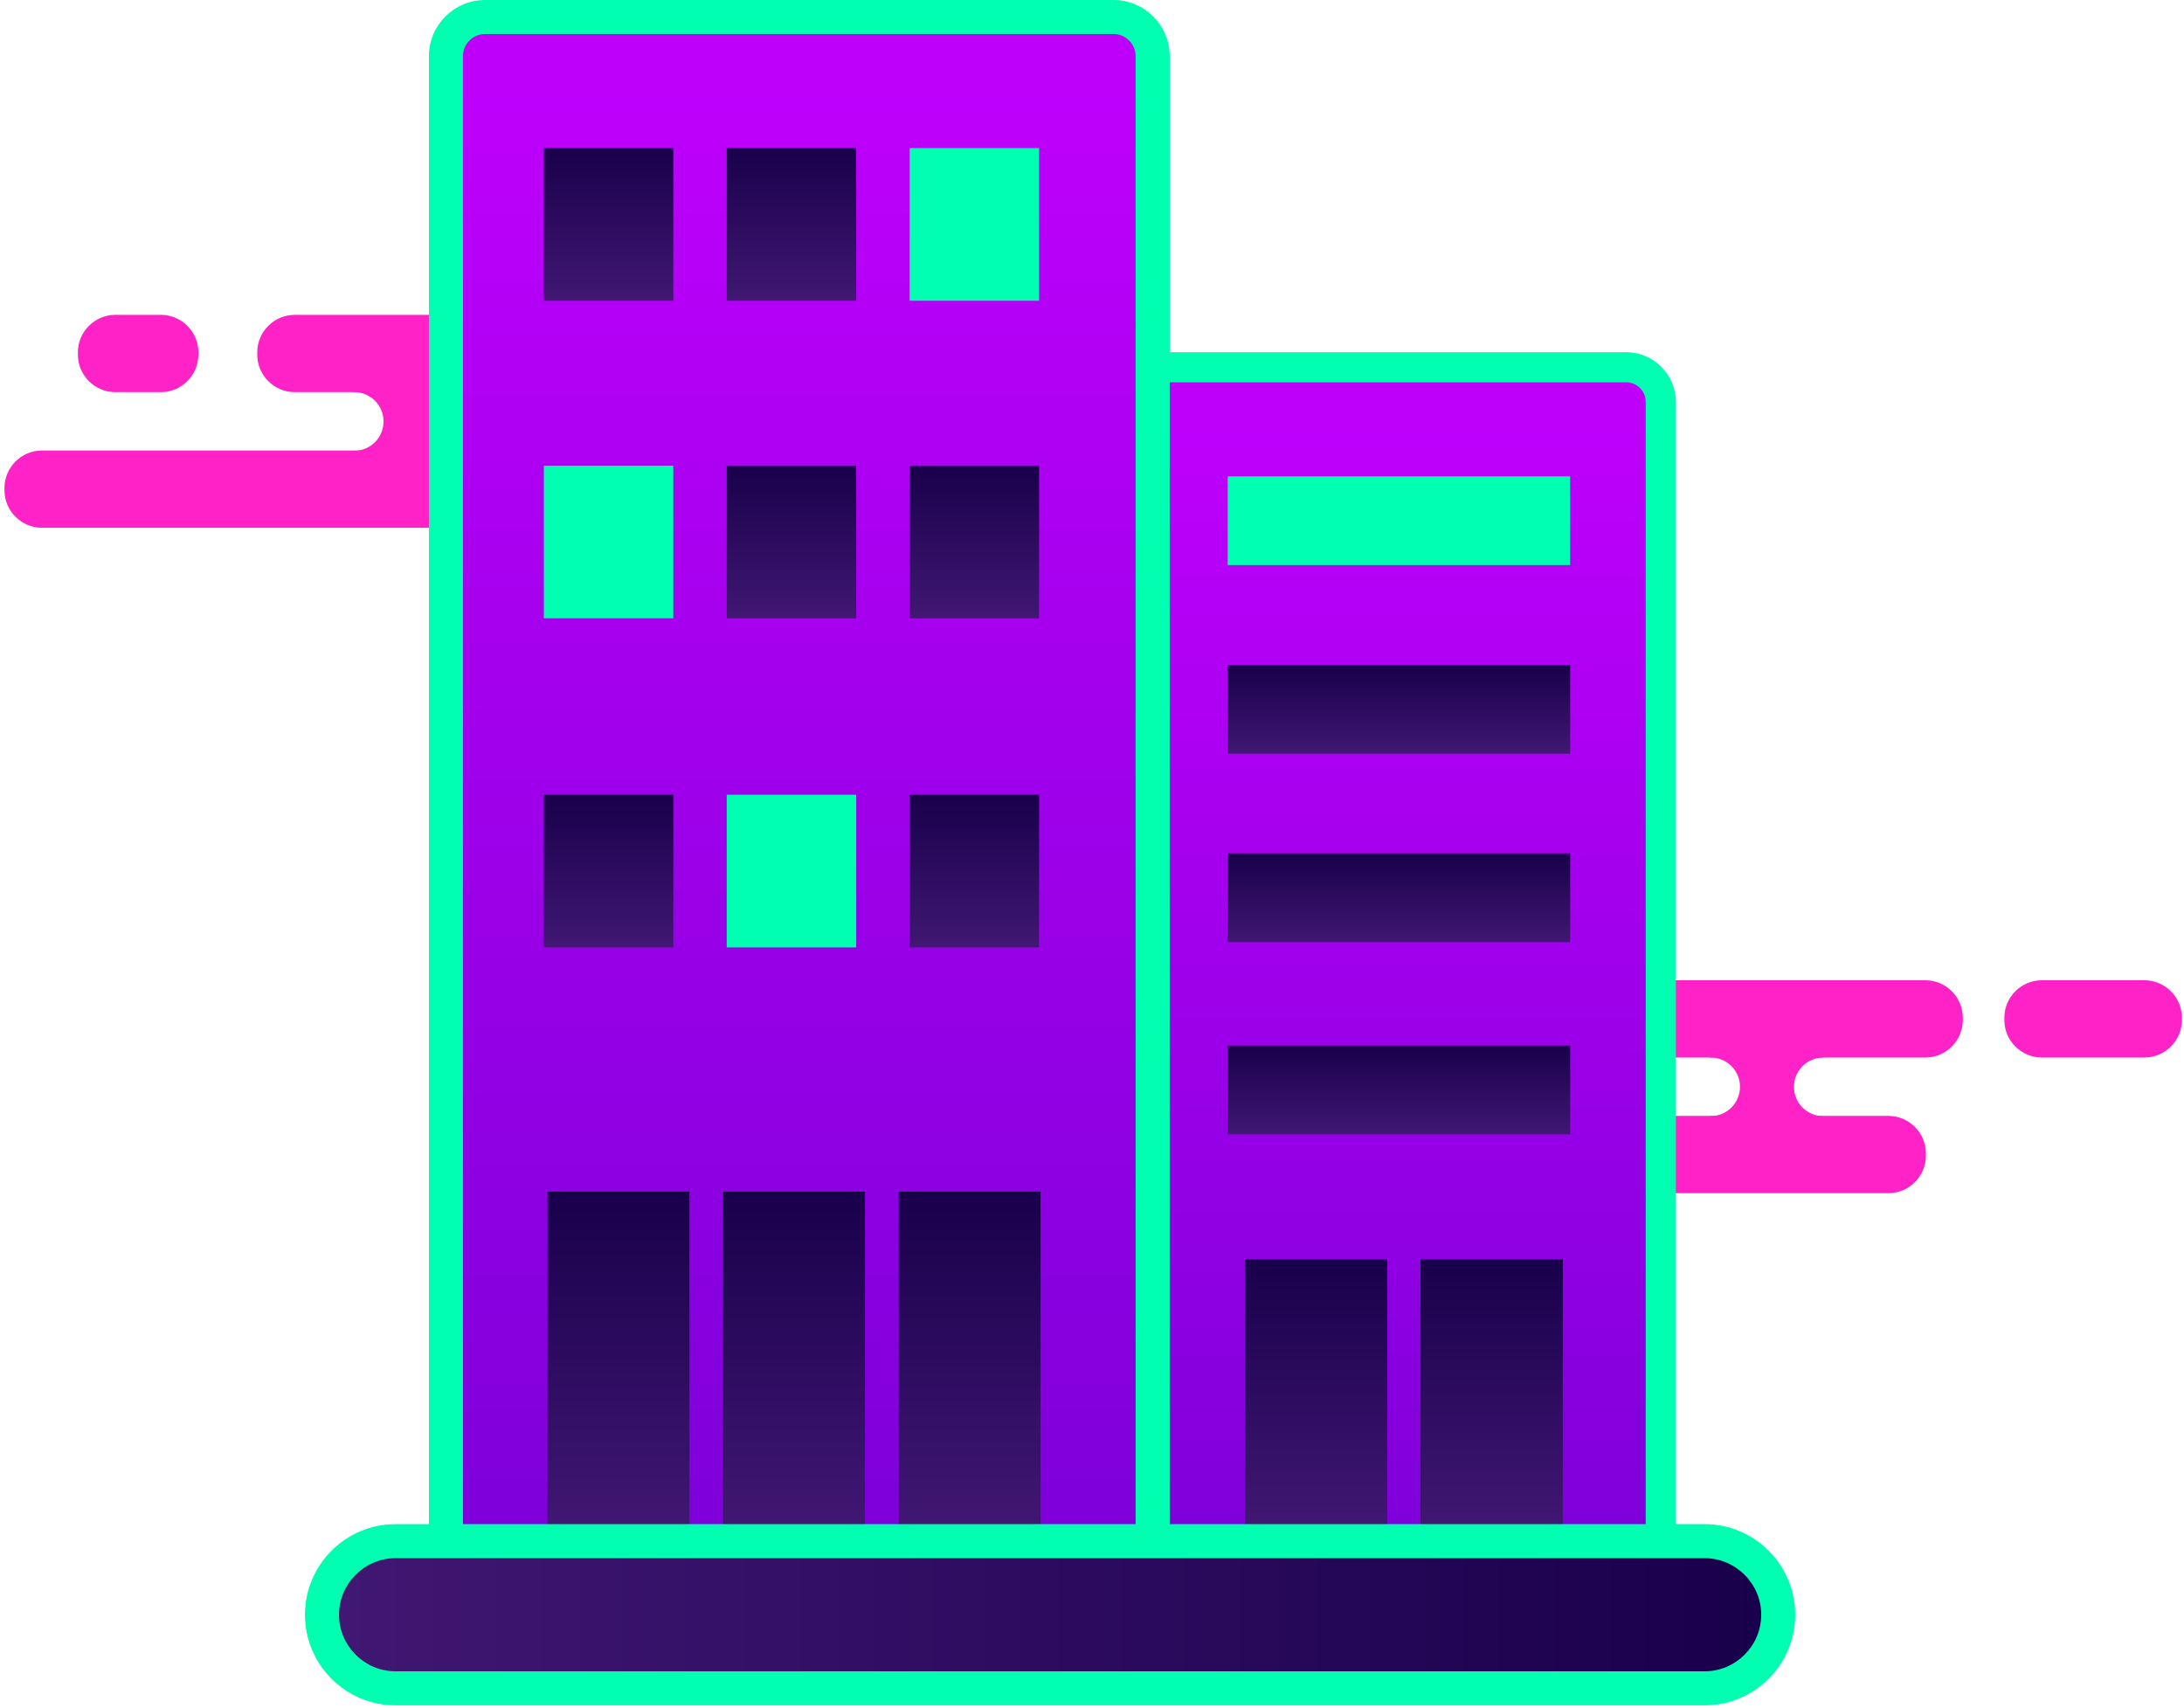 <svg width="385" height="301" viewBox="0 0 385 301" fill="none" xmlns="http://www.w3.org/2000/svg">
<path d="M287.72 196.7H332.9C336.53 196.7 339.5 199.67 339.5 203.3V203.72C339.5 207.35 336.53 210.32 332.9 210.32H287.72C284.09 210.32 281.12 207.35 281.12 203.72V203.3C281.12 199.67 284.09 196.7 287.72 196.7Z" fill="#FF22C6"/>
<path d="M260.35 172.79H339.41C343.04 172.79 346.01 175.76 346.01 179.39V179.81C346.01 183.44 343.04 186.41 339.41 186.41H260.35C256.72 186.41 253.75 183.44 253.75 179.81V179.39C253.75 175.76 256.72 172.79 260.35 172.79Z" fill="#FF22C6"/>
<path d="M359.93 172.79H378.03C381.66 172.79 384.63 175.76 384.63 179.39V179.81C384.63 183.44 381.66 186.41 378.03 186.41H359.93C356.3 186.41 353.33 183.44 353.33 179.81V179.39C353.33 175.76 356.3 172.79 359.93 172.79Z" fill="#FF22C6"/>
<path d="M306.73 191.57C306.73 194.42 304.42 196.74 301.56 196.74C301.51 196.74 301.45 196.73 301.4 196.73V198.04H321.31V196.74C318.5 196.69 316.24 194.4 316.24 191.58C316.24 188.76 318.5 186.47 321.31 186.42V183.75H301.4V186.42C301.45 186.42 301.51 186.41 301.56 186.41C304.42 186.41 306.73 188.72 306.73 191.57Z" fill="#FF22C6"/>
<path d="M174.98 291.44C171.61 291.44 168.87 288.7 168.87 285.33V70.83C168.87 67.46 171.61 64.72 174.98 64.72H286.67C290.04 64.72 292.78 67.46 292.78 70.83V285.33C292.78 288.7 290.04 291.44 286.67 291.44H174.98Z" fill="url(#paint0_linear)"/>
<path d="M286.66 67.39C288.57 67.39 290.11 68.94 290.11 70.84V285.34C290.11 287.25 288.56 288.79 286.66 288.79H174.98C173.07 288.79 171.53 287.25 171.53 285.34V70.84C171.53 68.93 173.08 67.39 174.98 67.39H286.66ZM286.66 62.08H174.98C170.15 62.08 166.22 66.01 166.22 70.84V285.34C166.22 290.17 170.15 294.1 174.98 294.1H286.67C291.5 294.1 295.43 290.17 295.43 285.34V70.84C295.42 66.01 291.49 62.08 286.66 62.08Z" fill="#00FFB1"/>
<path d="M7.39 79.41H120.75C124.38 79.41 127.35 82.38 127.35 86.01V86.43C127.35 90.06 124.38 93.03 120.75 93.03H7.39C3.76 93.03 0.79 90.06 0.79 86.43V86.01C0.79 82.38 3.76 79.41 7.39 79.41Z" fill="#FF22C6"/>
<path d="M51.95 55.5H110.85C114.48 55.5 117.45 58.47 117.45 62.1V62.52C117.45 66.15 114.48 69.12 110.85 69.12H51.95C48.32 69.12 45.35 66.15 45.35 62.52V62.1C45.35 58.47 48.32 55.5 51.95 55.5Z" fill="#FF22C6"/>
<path d="M20.33 55.5H28.37C32 55.5 34.97 58.47 34.97 62.1V62.52C34.97 66.15 32 69.12 28.37 69.12H20.33C16.7 69.12 13.73 66.15 13.73 62.52V62.1C13.73 58.47 16.7 55.5 20.33 55.5Z" fill="#FF22C6"/>
<path d="M67.61 74.29C67.61 77.14 65.3 79.46 62.44 79.46C62.39 79.46 62.33 79.45 62.28 79.45V80.76H82.19V79.46C79.38 79.41 77.12 77.12 77.12 74.3C77.12 71.48 79.38 69.19 82.19 69.14V66.47H62.28V69.14C62.33 69.14 62.39 69.13 62.44 69.13C65.29 69.12 67.61 71.43 67.61 74.29Z" fill="#FF22C6"/>
<path d="M85.51 291.79C81.7 291.79 78.61 288.69 78.61 284.89V9.9C78.61 6.09 81.71 3 85.51 3H196.3C200.1 3 203.2 6.1 203.2 9.9V284.88C203.2 288.68 200.1 291.78 196.3 291.78H85.51V291.79Z" fill="url(#paint1_linear)"/>
<path d="M196.29 6C198.44 6 200.19 7.75 200.19 9.9V284.88C200.19 287.03 198.44 288.78 196.29 288.78H85.51C83.36 288.78 81.61 287.03 81.61 284.88V9.9C81.61 7.75 83.36 6 85.51 6H196.29ZM196.29 0H85.51C80.05 0 75.61 4.44 75.61 9.9V284.88C75.61 290.34 80.05 294.78 85.51 294.78H196.3C201.76 294.78 206.2 290.34 206.2 284.88V9.9C206.19 4.44 201.75 0 196.29 0Z" fill="#00FFB1"/>
<path d="M118.69 26.1H95.87V53.01H118.69V26.1Z" fill="url(#paint2_linear)"/>
<path d="M150.93 26.1H128.11V53.01H150.93V26.1Z" fill="url(#paint3_linear)"/>
<path d="M183.17 26.1H160.35V53.01H183.17V26.1Z" fill="#00FFB1"/>
<path d="M118.69 82.08H95.87V108.99H118.69V82.08Z" fill="#00FFB1"/>
<path d="M150.93 82.08H128.11V108.99H150.93V82.08Z" fill="url(#paint4_linear)"/>
<path d="M183.17 82.08H160.35V108.99H183.17V82.08Z" fill="url(#paint5_linear)"/>
<path d="M118.69 140.09H95.87V167H118.69V140.09Z" fill="url(#paint6_linear)"/>
<path d="M150.93 140.09H128.11V167H150.93V140.09Z" fill="#00FFB1"/>
<path d="M183.17 140.09H160.35V167H183.17V140.09Z" fill="url(#paint7_linear)"/>
<path d="M276.79 83.97H216.41V99.61H276.79V83.97Z" fill="#00FFB1"/>
<path d="M276.79 117.2H216.41V132.84H276.79V117.2Z" fill="url(#paint8_linear)"/>
<path d="M276.79 150.43H216.41V166.07H276.79V150.43Z" fill="url(#paint9_linear)"/>
<path d="M276.79 184.31H216.41V199.95H276.79V184.31Z" fill="url(#paint10_linear)"/>
<path d="M121.53 210.05H96.52V269.34H121.53V210.05Z" fill="url(#paint11_linear)"/>
<path d="M152.48 210.05H127.47V269.34H152.48V210.05Z" fill="url(#paint12_linear)"/>
<path d="M183.43 210.05H158.42V269.34H183.43V210.05Z" fill="url(#paint13_linear)"/>
<path d="M244.54 222H219.45V269.35H244.54V222Z" fill="url(#paint14_linear)"/>
<path d="M275.49 222H250.4V269.35H275.49V222Z" fill="url(#paint15_linear)"/>
<path d="M69.73 297.6C62.58 297.6 56.76 291.78 56.76 284.63C56.76 277.48 62.58 271.66 69.73 271.66H300.49C307.64 271.66 313.46 277.48 313.46 284.63C313.46 291.78 307.64 297.6 300.49 297.6H69.73Z" fill="url(#paint16_linear)"/>
<path d="M300.5 274.66C305.98 274.66 310.47 279.15 310.47 284.63C310.47 290.11 305.98 294.6 300.5 294.6H69.73C64.25 294.6 59.76 290.11 59.76 284.63C59.76 279.15 64.25 274.66 69.73 274.66H300.5ZM300.5 268.66H69.73C60.92 268.66 53.76 275.82 53.76 284.63C53.76 293.44 60.92 300.6 69.73 300.6H300.49C309.3 300.6 316.46 293.44 316.46 284.63C316.46 275.82 309.3 268.66 300.5 268.66Z" fill="#00FFB1"/>
<defs>
<linearGradient id="paint0_linear" x1="230.819" y1="291.439" x2="230.819" y2="64.733" gradientUnits="userSpaceOnUse">
<stop offset="0.005" stop-color="#7900D7"/>
<stop offset="0.956" stop-color="#BE00FB"/>
</linearGradient>
<linearGradient id="paint1_linear" x1="140.9" y1="291.785" x2="140.9" y2="2.998" gradientUnits="userSpaceOnUse">
<stop offset="0.005" stop-color="#7900D7"/>
<stop offset="0.956" stop-color="#BE00FB"/>
</linearGradient>
<linearGradient id="paint2_linear" x1="107.279" y1="53.012" x2="107.279" y2="26.097" gradientUnits="userSpaceOnUse">
<stop offset="0.013" stop-color="#401772"/>
<stop offset="0.998" stop-color="#19004B"/>
<stop offset="1"/>
</linearGradient>
<linearGradient id="paint3_linear" x1="139.521" y1="53.012" x2="139.521" y2="26.097" gradientUnits="userSpaceOnUse">
<stop offset="0.013" stop-color="#401772"/>
<stop offset="0.998" stop-color="#19004B"/>
<stop offset="1"/>
</linearGradient>
<linearGradient id="paint4_linear" x1="139.521" y1="108.992" x2="139.521" y2="82.077" gradientUnits="userSpaceOnUse">
<stop offset="0.013" stop-color="#401772"/>
<stop offset="0.998" stop-color="#19004B"/>
<stop offset="1"/>
</linearGradient>
<linearGradient id="paint5_linear" x1="171.763" y1="108.992" x2="171.763" y2="82.077" gradientUnits="userSpaceOnUse">
<stop offset="0.013" stop-color="#401772"/>
<stop offset="0.998" stop-color="#19004B"/>
<stop offset="1"/>
</linearGradient>
<linearGradient id="paint6_linear" x1="107.279" y1="167.004" x2="107.279" y2="140.09" gradientUnits="userSpaceOnUse">
<stop offset="0.013" stop-color="#401772"/>
<stop offset="0.998" stop-color="#19004B"/>
<stop offset="1"/>
</linearGradient>
<linearGradient id="paint7_linear" x1="171.763" y1="167.004" x2="171.763" y2="140.09" gradientUnits="userSpaceOnUse">
<stop offset="0.013" stop-color="#401772"/>
<stop offset="0.998" stop-color="#19004B"/>
<stop offset="1"/>
</linearGradient>
<linearGradient id="paint8_linear" x1="246.598" y1="132.84" x2="246.598" y2="117.202" gradientUnits="userSpaceOnUse">
<stop offset="0.013" stop-color="#401772"/>
<stop offset="0.998" stop-color="#19004B"/>
<stop offset="1"/>
</linearGradient>
<linearGradient id="paint9_linear" x1="246.598" y1="166.07" x2="246.598" y2="150.432" gradientUnits="userSpaceOnUse">
<stop offset="0.013" stop-color="#401772"/>
<stop offset="0.998" stop-color="#19004B"/>
<stop offset="1"/>
</linearGradient>
<linearGradient id="paint10_linear" x1="246.598" y1="199.953" x2="246.598" y2="184.315" gradientUnits="userSpaceOnUse">
<stop offset="0.013" stop-color="#401772"/>
<stop offset="0.998" stop-color="#19004B"/>
<stop offset="1"/>
</linearGradient>
<linearGradient id="paint11_linear" x1="109.02" y1="269.346" x2="109.02" y2="210.052" gradientUnits="userSpaceOnUse">
<stop offset="0.013" stop-color="#401772"/>
<stop offset="0.998" stop-color="#19004B"/>
<stop offset="1"/>
</linearGradient>
<linearGradient id="paint12_linear" x1="139.97" y1="269.346" x2="139.97" y2="210.052" gradientUnits="userSpaceOnUse">
<stop offset="0.013" stop-color="#401772"/>
<stop offset="0.998" stop-color="#19004B"/>
<stop offset="1"/>
</linearGradient>
<linearGradient id="paint13_linear" x1="170.92" y1="269.346" x2="170.92" y2="210.052" gradientUnits="userSpaceOnUse">
<stop offset="0.013" stop-color="#401772"/>
<stop offset="0.998" stop-color="#19004B"/>
<stop offset="1"/>
</linearGradient>
<linearGradient id="paint14_linear" x1="231.991" y1="269.346" x2="231.991" y2="221.998" gradientUnits="userSpaceOnUse">
<stop offset="0.013" stop-color="#401772"/>
<stop offset="0.998" stop-color="#19004B"/>
<stop offset="1"/>
</linearGradient>
<linearGradient id="paint15_linear" x1="262.942" y1="269.346" x2="262.942" y2="221.998" gradientUnits="userSpaceOnUse">
<stop offset="0.013" stop-color="#401772"/>
<stop offset="0.998" stop-color="#19004B"/>
<stop offset="1"/>
</linearGradient>
<linearGradient id="paint16_linear" x1="56.763" y1="284.633" x2="313.465" y2="284.633" gradientUnits="userSpaceOnUse">
<stop offset="0.013" stop-color="#401772"/>
<stop offset="0.998" stop-color="#19004B"/>
<stop offset="1"/>
</linearGradient>
</defs>
</svg>
